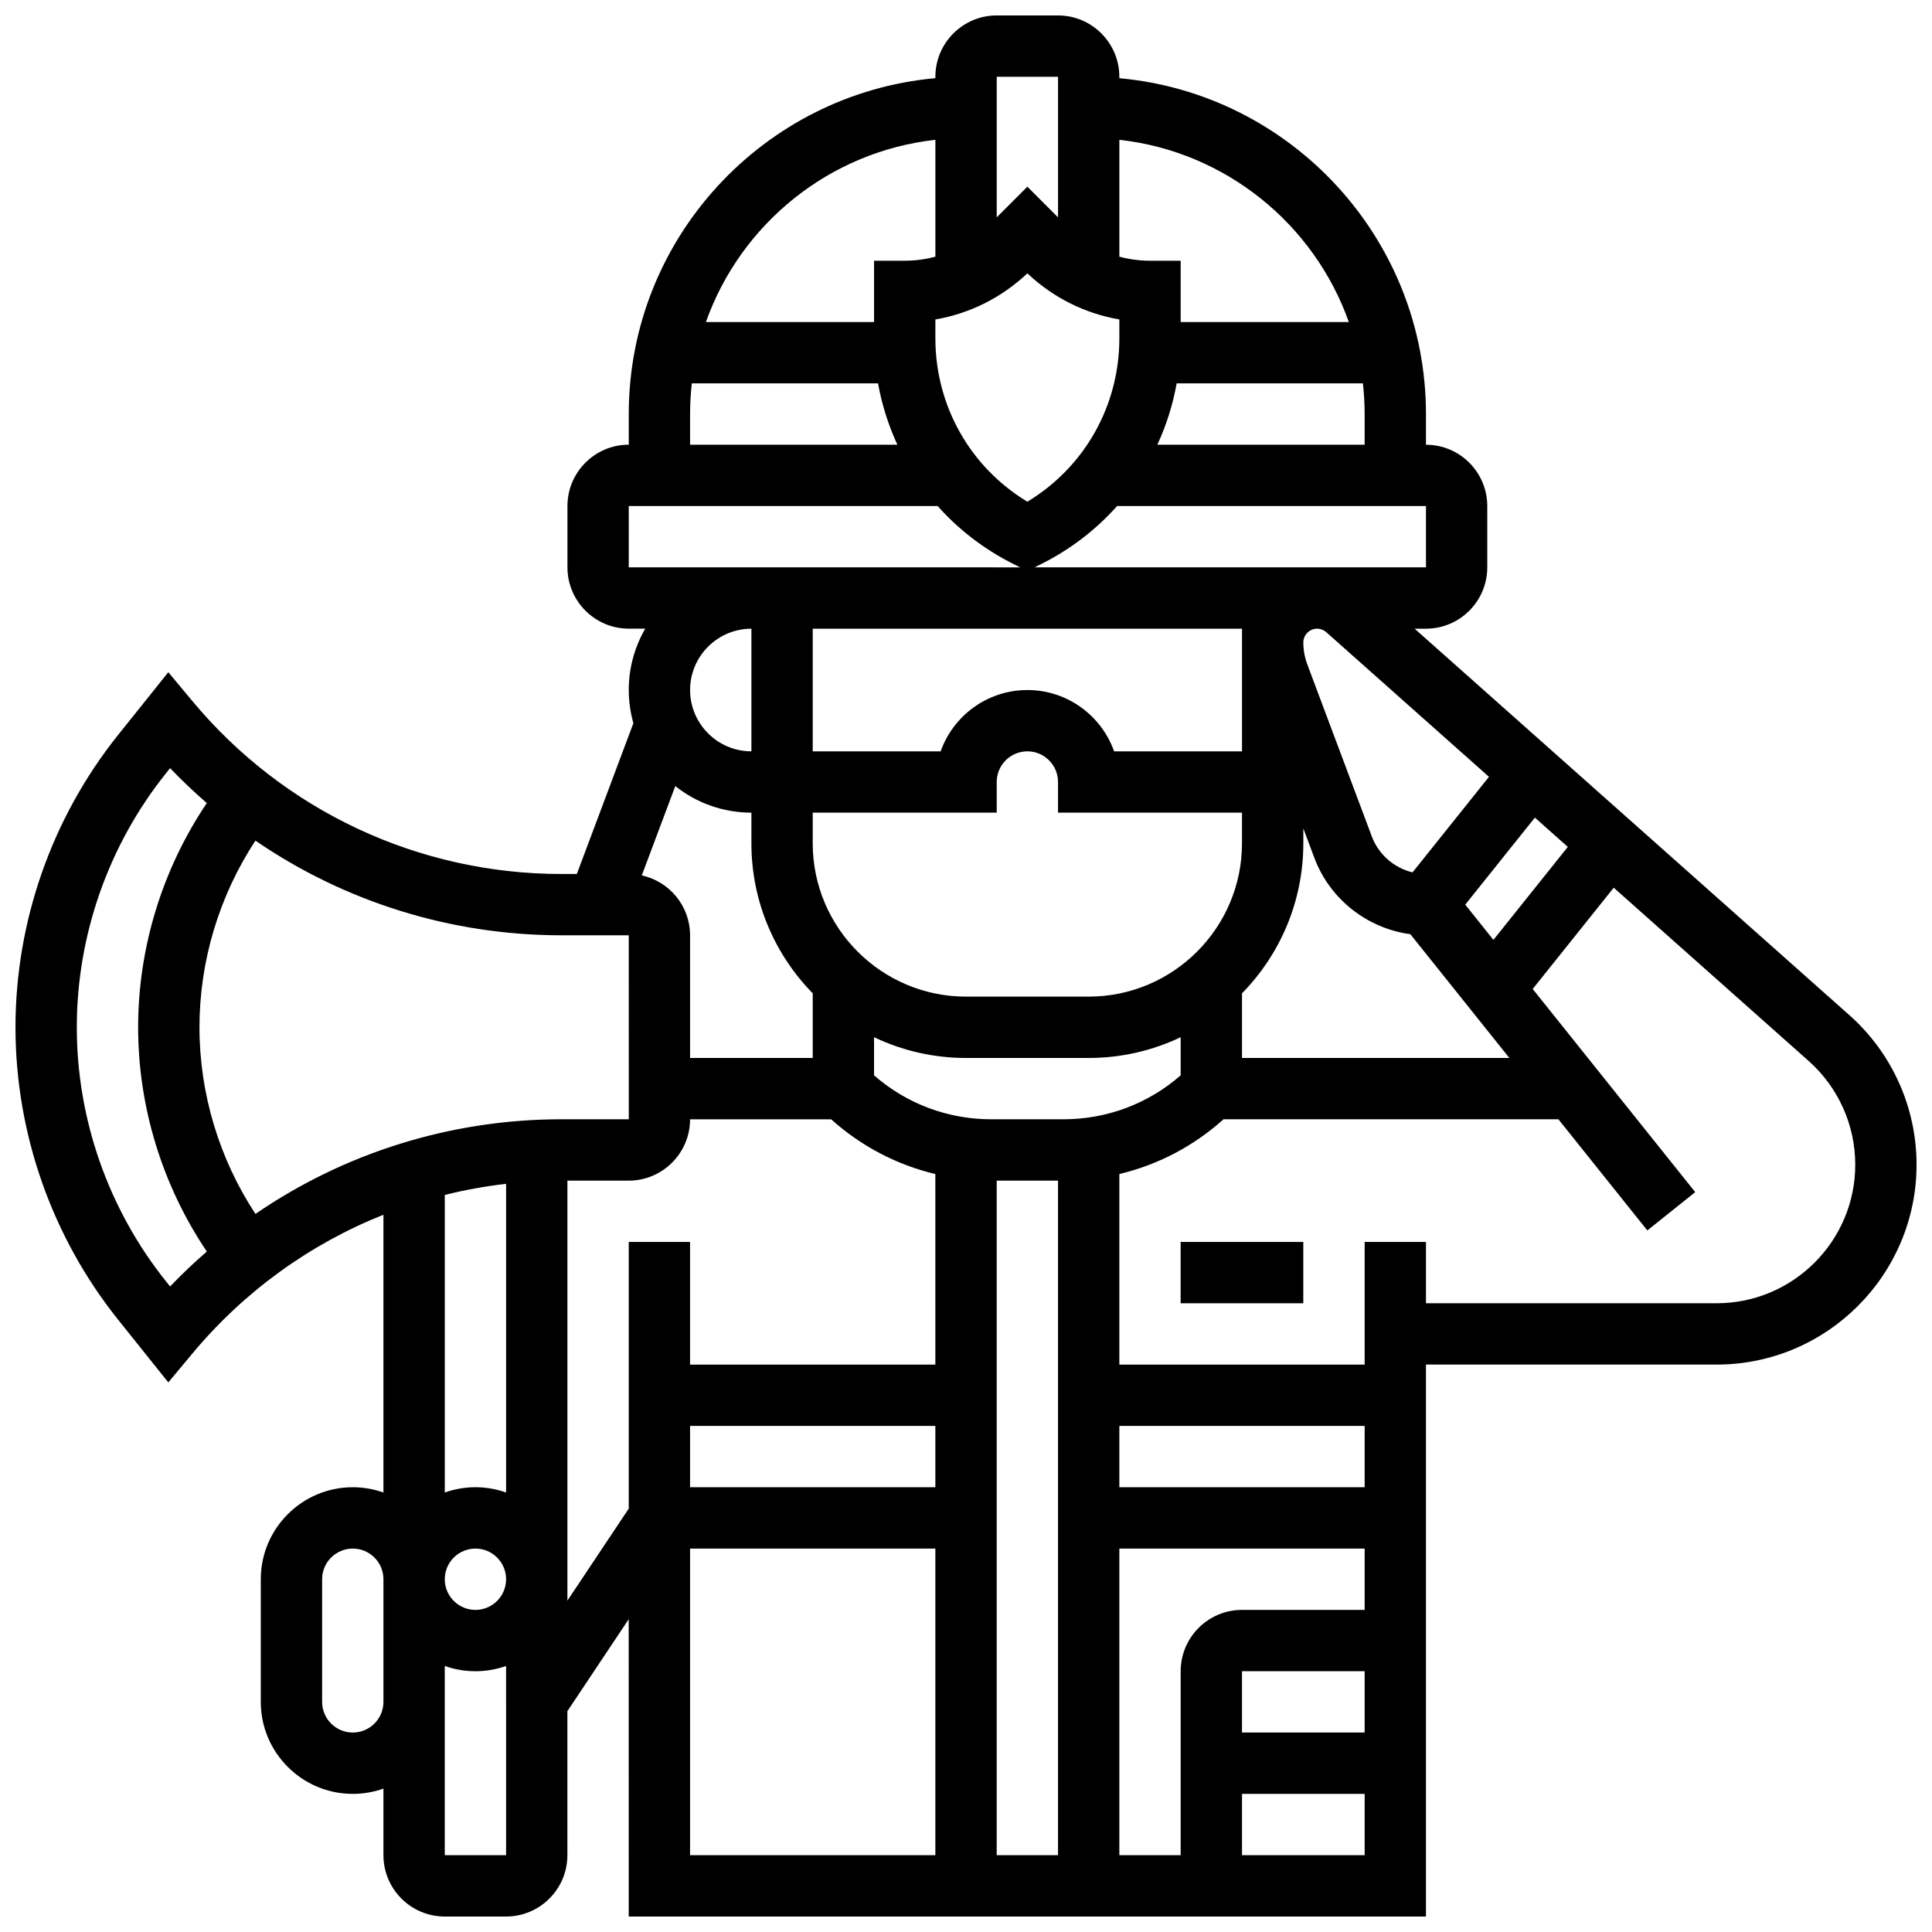 <?xml version="1.0" encoding="UTF-8"?>
<!-- Uploaded to: SVG Repo, www.svgrepo.com, Generator: SVG Repo Mixer Tools -->
<svg width="800px" height="800px" version="1.1" viewBox="144 144 512 512" xmlns="http://www.w3.org/2000/svg">
 <defs>
  <clipPath id="a">
   <path d="m148.09 148.09h503.81v503.81h-503.81z"/>
  </clipPath>
 </defs>
 <g clip-path="url(#a)">
  <path d="m634.12 413.04-115.23-102.43h3.004c8.961 0 16.25-7.293 16.25-16.25v-16.25c0-8.961-7.293-16.25-16.25-16.25v-8.125c0-46.547-35.766-84.895-81.258-89.012v-0.383c0-8.961-7.293-16.25-16.25-16.25h-16.25c-8.961 0-16.25 7.293-16.25 16.25v0.371c-45.492 4.121-81.258 42.465-81.258 89.012v8.125c-8.961 0-16.25 7.293-16.25 16.25v16.25c0 8.961 7.293 16.25 16.25 16.25h4.371c-2.773 4.785-4.371 10.332-4.371 16.25 0 3.055 0.434 6.008 1.223 8.809l-14.988 39.961h-4.035c-37.914 0-73.582-16.703-97.855-45.832l-6.371-7.644-13.34 16.672c-17.516 21.895-27.16 49.395-27.16 77.434s9.645 55.539 27.16 77.434l13.34 16.672 6.371-7.644c13.77-16.52 31.207-29.043 50.641-36.789v73.613c-2.543-0.902-5.277-1.398-8.125-1.398-13.441 0-24.379 10.938-24.379 24.379v32.504c0 13.441 10.938 24.379 24.379 24.379 2.848 0 5.582-0.496 8.125-1.398v17.652c0 8.961 7.293 16.25 16.25 16.25h16.25c8.961 0 16.25-7.293 16.25-16.25v-38.168l16.25-24.379 0.008 78.797h211.27v-146.27h77.027c29.219 0 52.988-23.77 52.988-52.988 0-15.125-6.481-29.559-17.785-39.605zm-160.98 157.6c-8.961 0-16.25 7.293-16.25 16.25v48.754h-16.25v-81.258h65.008v16.25zm32.504 16.25v16.25h-32.504v-16.25zm-178.77-65.008h65.008v16.25h-65.008zm81.262-65.008h16.25v178.77h-16.25zm32.504 81.262v-16.25h65.008v16.25zm-14.859-97.512h-19.043c-11.559 0-22.484-4.113-31.109-11.648v-10.105c7.394 3.523 15.656 5.5 24.379 5.5h32.504c8.719 0 16.984-1.977 24.379-5.5v10.105c-8.621 7.535-19.551 11.648-31.109 11.648zm-98.906-16.254v-32.504c0-7.773-5.488-14.281-12.793-15.875l8.879-23.672c5.543 4.406 12.551 7.043 20.168 7.043v8.125c0 15.461 6.207 29.492 16.25 39.754v17.129zm146.27-113.76v32.504h-33.895c-3.356-9.461-12.391-16.25-22.984-16.25s-19.633 6.793-22.984 16.25h-33.902v-32.504zm-81.262-76.969v-4.981c9.117-1.566 17.547-5.766 24.379-12.223 6.832 6.453 15.262 10.656 24.379 12.223v4.981c0 17.926-9.242 34.172-24.379 43.32-15.137-9.152-24.379-25.395-24.379-43.32zm16.254 125.72v-8.125c0-4.481 3.644-8.125 8.125-8.125s8.125 3.644 8.125 8.125v8.125h48.754v8.125c0 22.402-18.227 40.629-40.629 40.629h-32.504c-22.402 0-40.629-18.227-40.629-40.629v-8.125zm65.008 47.883c10.043-10.262 16.25-24.293 16.25-39.754v-3.945l2.938 7.832c4.106 10.945 14.027 18.664 25.426 20.195l26.238 32.797h-70.852zm59.16-23.504 18.453-23.066 8.73 7.762-19.715 24.641zm-36.836-72.211 43.125 38.336-20.258 25.324c-4.867-1.176-8.984-4.707-10.789-9.516l-17.098-45.598c-0.699-1.867-1.055-3.824-1.055-5.816 0-2.012 1.637-3.648 3.648-3.648 0.898-0.004 1.758 0.324 2.426 0.918zm26.43-17.176h-103.72l1.715-0.859c7.805-3.902 14.594-9.152 20.156-15.395l81.848 0.004zm-71.191-32.504c2.375-5.129 4.109-10.582 5.121-16.25h49.355c0.297 2.668 0.461 5.379 0.461 8.125v8.125zm50.746-32.504h-44.562v-16.25h-8.125c-2.781 0-5.508-0.371-8.125-1.074v-30.969c28.211 3.137 51.621 22.375 60.812 48.293zm-77.066-65.008v37.262l-8.125-8.125-8.125 8.125v-37.262zm-32.504 16.715v30.969c-2.617 0.703-5.344 1.074-8.125 1.074h-8.125v16.25h-44.562c9.191-25.918 32.605-45.156 60.812-48.293zm-65.008 72.672c0-2.746 0.164-5.457 0.461-8.125h49.355c1.016 5.672 2.75 11.121 5.121 16.25h-54.938zm-16.25 24.379h81.848c5.562 6.242 12.352 11.492 20.156 15.395l1.715 0.859-103.72-0.004zm32.504 65.008c-8.961 0-16.25-7.293-16.25-16.25 0-8.961 7.293-16.25 16.25-16.25zm-32.504 48.754 0.012 48.754h-0.012-17.793c-29.355 0-57.512 8.887-81.141 25.086-9.605-14.613-14.832-31.902-14.832-49.461s5.227-34.848 14.828-49.465c23.629 16.199 51.789 25.086 81.145 25.086zm-121.55 93.059-1.121-1.402c-15.219-19.02-23.602-42.914-23.602-67.277s8.383-48.258 23.602-67.281l1.121-1.402c3.109 3.254 6.363 6.336 9.73 9.258-11.773 17.477-18.199 38.285-18.199 59.426s6.426 41.949 18.199 59.422c-3.367 2.926-6.621 6.008-9.73 9.258zm89.043-27.199v81.805c-2.543-0.902-5.277-1.398-8.125-1.398s-5.582 0.496-8.125 1.398v-78.855c5.32-1.328 10.746-2.312 16.25-2.949zm0 104.79c0 4.481-3.644 8.125-8.125 8.125s-8.125-3.644-8.125-8.125 3.644-8.125 8.125-8.125c4.481-0.004 8.125 3.644 8.125 8.125zm-40.629 40.629c-4.481 0-8.125-3.644-8.125-8.125v-32.504c0-4.481 3.644-8.125 8.125-8.125s8.125 3.644 8.125 8.125v32.504c0 4.481-3.644 8.125-8.125 8.125zm24.375 32.504v-50.152c2.543 0.902 5.277 1.398 8.125 1.398 2.848 0 5.582-0.496 8.125-1.398l0.004 50.152zm32.504-67.469v-111.3h16.25c8.961 0 16.25-7.293 16.25-16.25h37.402c7.941 7.137 17.395 12.07 27.605 14.504l0.004 50.504h-65.008v-32.504h-16.25v70.672zm32.504-13.793h65.008v81.258h-65.008zm146.27 81.262v-16.25h32.504v16.25zm125.78-146.27h-77.027v-16.25h-16.25v32.504h-65.008v-50.504c10.211-2.434 19.66-7.363 27.605-14.504h88.754l23.562 29.453 12.691-10.152-43.07-53.836 21.473-26.84 51.68 45.938c7.832 6.965 12.328 16.973 12.328 27.457 0 20.258-16.48 36.734-36.738 36.734z"/>
 </g>
 <path d="m456.88 473.13h32.504v16.25h-32.504z"/>
</svg>